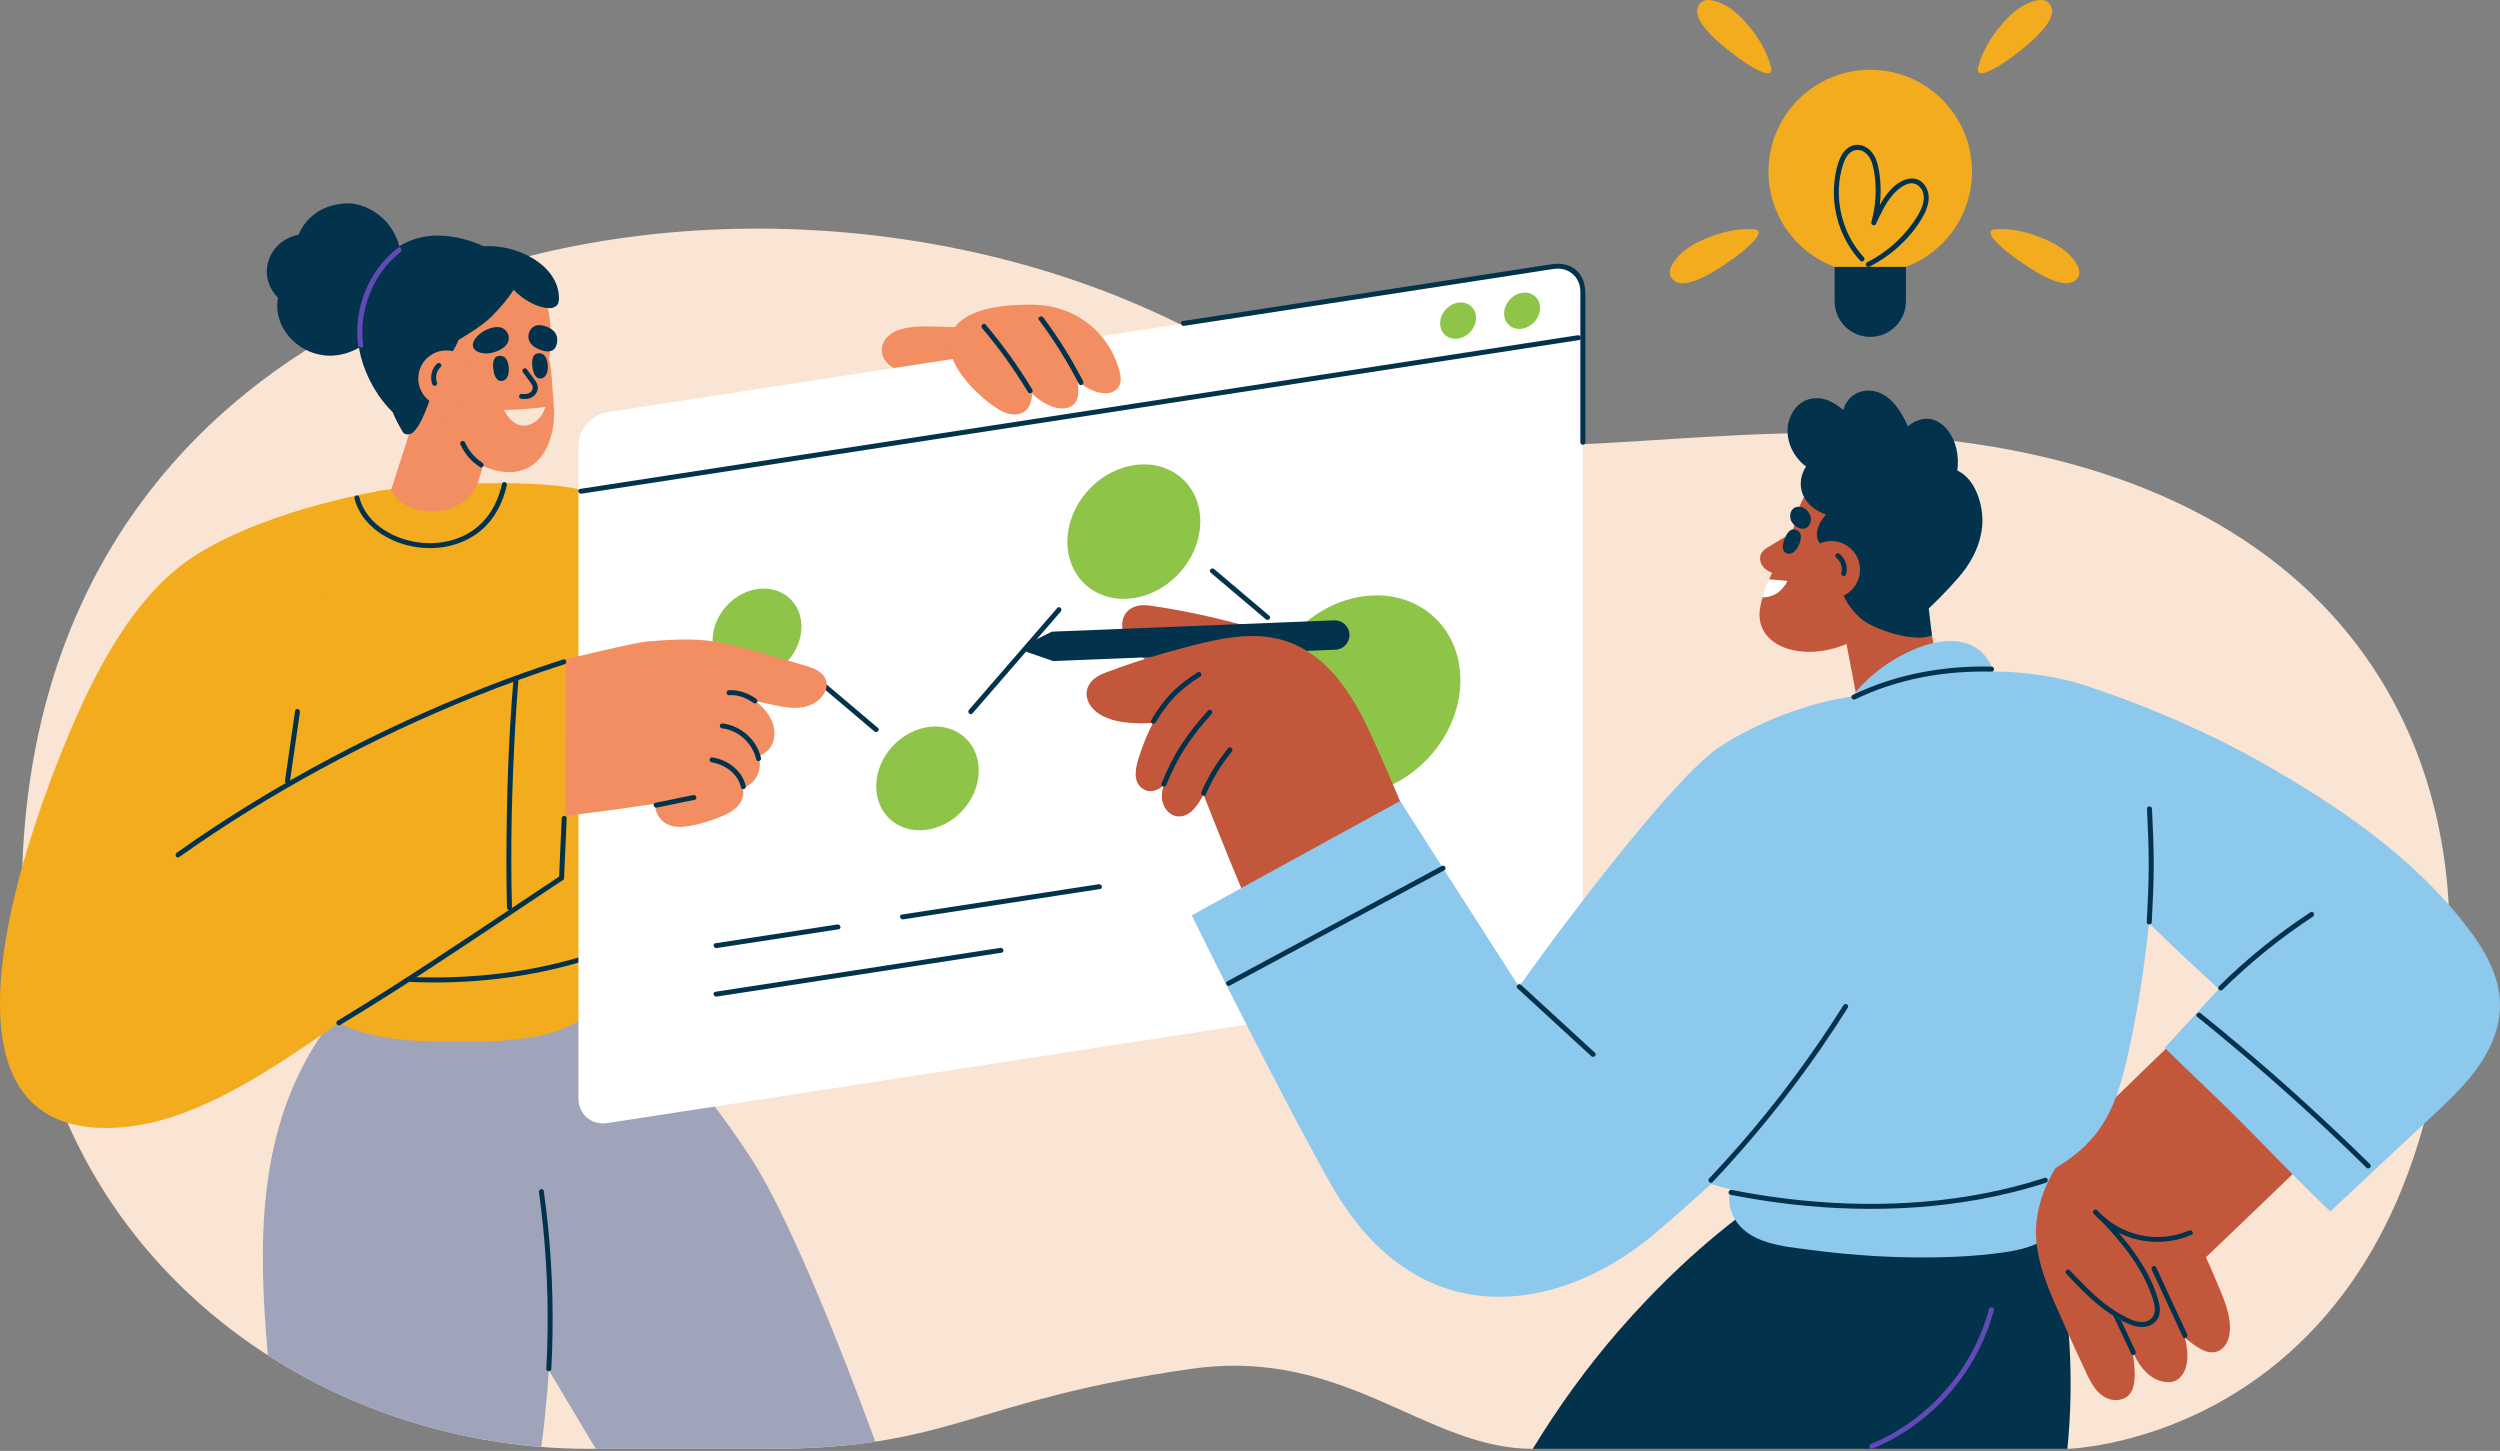 <svg width="734" height="426" viewBox="0 0 734 426" fill="none" xmlns="http://www.w3.org/2000/svg">
<rect x="0" y="0" width="734" height="426" fill="#808080" stroke="none"/>
<g clip-path="url(#clip0_1121_1161)">
<path d="M606.986 425.378C606.986 425.378 706.22 423.123 718.428 291.68C726.772 201.862 668.921 123.401 523.625 127.269C463.897 128.859 414.558 140.192 375.715 112.645C251.565 24.601 4.372 58.44 6.421 265.49C7.405 364.896 89.091 425.375 172.768 425.375C172.768 425.375 202.53 425.375 225.57 425.375C279.709 425.375 284.999 411.081 349.895 401.874C395.007 395.473 418.497 425.378 450.018 425.378H606.986Z" fill="#FAE4D4"/>
<path d="M570.232 71.489C581.9 59.821 581.9 40.904 570.232 29.236C558.564 17.569 539.647 17.569 527.98 29.236C516.312 40.904 516.312 59.821 527.98 71.489C539.647 83.156 558.564 83.156 570.232 71.489Z" fill="#F3AC1E"/>
<path d="M549.109 98.91C543.328 98.91 538.643 94.224 538.643 88.443V78.352H559.576V88.443C559.576 94.224 554.891 98.91 549.109 98.91Z" fill="#03324D"/>
<path d="M547.215 75.526C542.214 70.078 539.606 62.658 539.901 55.284C539.976 53.416 540.243 51.56 540.705 49.749C541.121 48.12 541.683 46.387 542.871 45.141C544.225 43.721 546.159 43.658 547.691 44.874C549.258 46.12 549.823 48.177 550.173 50.059C551.106 55.077 550.793 60.294 549.427 65.203C549.212 65.98 550.408 66.543 550.77 65.768C552.13 62.839 553.513 59.823 555.616 57.341C557.358 55.284 560.953 52.22 563.538 54.799C565.988 57.241 564.473 60.959 562.961 63.435C561.294 66.164 559.246 68.657 556.927 70.855C554.319 73.328 551.361 75.388 548.156 77.018C547.313 77.446 548.056 78.714 548.896 78.286C555.352 75.004 561.042 69.825 564.628 63.498C566.269 60.601 567.213 56.822 564.826 54.03C562.425 51.221 558.643 52.509 556.247 54.595C553.077 57.355 551.238 61.289 549.502 65.028C549.949 65.217 550.397 65.404 550.845 65.593C552.199 60.727 552.514 55.634 551.754 50.642C551.424 48.487 550.908 46.234 549.447 44.542C548.162 43.05 546.102 42.12 544.136 42.671C540.378 43.721 539.262 48.679 538.757 51.993C538.14 56.05 538.375 60.21 539.425 64.176C540.645 68.781 542.957 73.056 546.179 76.568C546.819 77.265 547.855 76.226 547.218 75.529L547.215 75.526Z" fill="#03324D"/>
<path d="M601.75 1.145C600.419 -0.553 598.094 -0.023 596.339 0.594C592.692 1.877 589.866 4.608 587.421 7.512C584.42 11.075 581.924 15.181 580.805 19.741C579.597 24.67 589.143 17.89 589.897 17.333C593.042 15.009 605.603 6.072 601.747 1.145H601.75Z" fill="#F3AC1E"/>
<path d="M609.99 81.597C611.203 79.812 609.99 77.758 608.868 76.275C606.535 73.19 603.072 71.331 599.563 69.888C595.253 68.115 590.585 66.987 585.9 67.311C580.839 67.661 590.201 74.691 590.964 75.239C594.134 77.526 606.475 86.767 609.992 81.594L609.99 81.597Z" fill="#F3AC1E"/>
<path d="M510.86 17.333C511.615 17.893 521.161 24.67 519.953 19.741C518.834 15.178 516.338 11.075 513.336 7.512C510.895 4.608 508.069 1.877 504.419 0.594C502.663 -0.023 500.339 -0.553 499.008 1.145C495.151 6.069 507.713 15.009 510.857 17.333H510.86Z" fill="#F3AC1E"/>
<path d="M509.798 75.242C510.561 74.691 519.924 67.664 514.862 67.314C510.177 66.99 505.509 68.118 501.199 69.891C497.69 71.334 494.227 73.193 491.894 76.278C490.773 77.761 489.559 79.815 490.773 81.6C494.29 86.773 506.631 77.531 509.801 75.245L509.798 75.242Z" fill="#F3AC1E"/>
<path d="M284.363 96.491C282.34 95.918 276.082 95.941 273.993 95.877C270.126 95.763 265.041 95.743 261.693 97.958C257.854 100.497 257.995 105.386 261.914 107.736C263.816 108.875 266.183 109.279 268.327 109.713C272.673 110.591 278.435 111.698 281.798 108.026C282.173 107.971 282.532 107.759 282.67 107.394C283.083 106.31 283.433 105.199 283.743 104.08C284.033 103.03 284.357 101.94 284.365 100.841C284.38 98.503 286.397 97.065 284.365 96.491H284.363Z" fill="#F28E61"/>
<path d="M53.289 180.814C57.515 169.291 100.16 145.595 113.183 143.83C126.026 142.091 158.712 140.315 171.609 144.074C183.559 147.557 193.291 156.196 199.755 166.23C211.221 184.027 214.638 201.627 212.543 221.906C211.172 235.194 207.709 245.184 202.131 257.484C198.347 265.831 194.777 275.81 185.986 279.001C173.603 283.494 126.473 293.639 113.117 292.569C92.149 290.89 90.175 287.298 83.263 269.604C81.665 265.512 74.154 267.748 69.643 266.646C69.405 265.799 69.187 264.95 69.001 264.095C67.993 259.507 67.5 254.848 67.012 250.202C64.576 227.025 44.968 203.515 53.292 180.811L53.289 180.814Z" fill="#F3AC1E"/>
<path d="M220.331 339.776C212.822 328.31 204.476 317.379 195.306 307.5C186.724 298.236 179.692 292.738 169.239 287.02C140.573 271.325 109.133 280.429 92.882 306.091C75.557 333.464 75.755 365.234 78.647 397.917C79.821 398.675 80.997 399.415 82.194 400.141C82.67 400.428 83.149 400.715 83.625 400.999C84.182 401.329 84.742 401.659 85.298 401.983C85.723 402.224 86.15 402.473 86.575 402.709C87.103 403.016 87.631 403.311 88.162 403.604C88.632 403.868 89.109 404.126 89.585 404.381C90.664 404.97 91.757 405.549 92.859 406.106C93.386 406.384 93.909 406.648 94.437 406.906C95.963 407.678 97.512 408.418 99.067 409.138C99.656 409.411 100.241 409.681 100.829 409.945C101.38 410.194 101.931 410.435 102.482 410.685C103.113 410.958 103.753 411.227 104.39 411.5C104.809 411.675 105.228 411.853 105.652 412.028C106.636 412.432 107.621 412.834 108.619 413.216C109.009 413.376 109.405 413.531 109.801 413.678C110.404 413.913 111.012 414.139 111.614 414.366C112.099 414.541 112.576 414.719 113.061 414.894C113.979 415.224 114.897 415.548 115.821 415.864C116.245 416.019 116.679 416.165 117.12 416.303C117.76 416.524 118.397 416.728 119.043 416.934C119.533 417.095 120.027 417.25 120.526 417.405C120.718 417.462 120.916 417.531 121.12 417.588C121.611 417.743 122.11 417.89 122.603 418.044C123.874 418.417 125.151 418.785 126.434 419.132C127.013 419.293 127.593 419.448 128.181 419.602C128.299 419.64 128.422 419.668 128.548 419.697C129.099 419.843 129.65 419.984 130.201 420.122C131.624 420.475 133.05 420.813 134.488 421.135C134.898 421.224 135.317 421.318 135.736 421.407C135.862 421.436 135.985 421.465 136.117 421.488C137.291 421.746 138.473 421.978 139.655 422.208C139.684 422.216 139.712 422.222 139.744 422.231C140.375 422.348 141.006 422.466 141.638 422.575C142.278 422.693 142.923 422.802 143.56 422.913C144.86 423.134 146.16 423.338 147.465 423.53C148.016 423.611 148.573 423.691 149.132 423.766C149.359 423.794 149.594 423.832 149.823 423.855C150.314 423.929 150.799 423.987 151.293 424.047C151.315 424.055 151.336 424.055 151.359 424.055C152.099 424.15 152.842 424.239 153.591 424.319C154.42 424.414 155.258 424.494 156.087 424.578C156.213 424.592 156.337 424.601 156.469 424.615C157.292 424.69 158.113 424.761 158.936 424.827C160.698 411.196 161.122 402.293 161.122 402.293L174.923 425.378H225.573C238.266 425.378 248.277 424.592 256.999 423.272C246.171 393.734 231.145 356.297 220.331 339.779V339.776Z" fill="#A0A4BA"/>
<path d="M178.691 285.348C178.932 282.303 178.323 279.118 176.943 276.244C176.315 274.938 175.308 273.831 174.045 273.288C172.467 272.611 170.711 272.677 169.042 272.64C165.435 272.557 161.823 272.643 158.219 272.821C151.055 273.174 143.91 273.922 136.775 274.686C129.785 275.432 122.747 275.977 115.784 276.981C112.728 277.423 109.626 278.097 106.812 279.532C104.723 280.599 88.357 278.278 88.239 281.061C87.333 302.405 111.735 305.598 127.955 305.759C144.444 305.923 176.92 307.687 178.694 285.342L178.691 285.348Z" fill="#F3AC1E"/>
<path d="M119.014 288.231C137.322 289.178 155.977 287.14 173.462 281.528C178.412 279.939 183.258 278.045 187.966 275.842C188.821 275.44 188.075 274.175 187.226 274.573C170.633 282.346 152.259 286.099 134.011 286.848C129.013 287.051 124.009 287.023 119.014 286.765C118.07 286.716 118.072 288.185 119.014 288.234V288.231Z" fill="#03324D"/>
<path d="M158.237 350.051C160.09 363.438 160.934 376.964 160.776 390.475C160.733 394.276 160.607 398.078 160.406 401.874C160.357 402.818 161.823 402.815 161.875 401.874C162.589 388.251 162.308 374.579 160.991 361.002C160.624 357.212 160.174 353.43 159.651 349.66C159.522 348.728 158.108 349.124 158.237 350.051Z" fill="#03324D"/>
<path d="M456.162 286.945L178.399 329.719C173.67 330.448 169.834 327.203 169.834 322.474V130.881C169.834 126.153 173.667 121.726 178.399 120.997L456.162 78.223C460.891 77.494 464.727 80.739 464.727 85.468V277.061C464.727 281.792 460.894 286.216 456.162 286.945Z" fill="white"/>
<path d="M347.64 95.676C349.631 95.369 351.623 95.062 353.611 94.758C358.75 93.966 363.885 93.174 369.024 92.385C376.057 91.304 383.092 90.219 390.124 89.135C397.802 87.952 405.483 86.77 413.161 85.588C420.234 84.498 427.306 83.41 434.379 82.32C439.595 81.517 444.811 80.713 450.027 79.91C452.133 79.586 454.239 79.216 456.351 78.937C460.589 78.375 463.974 81.365 463.992 85.617C464 87.244 463.992 88.871 463.992 90.497V129.86C463.992 130.804 465.461 130.807 465.461 129.86V86.937C465.461 84.489 465.245 82.139 463.593 80.151C461.619 77.778 458.595 77.121 455.657 77.569C454.69 77.715 453.723 77.867 452.756 78.016C448.297 78.702 443.841 79.388 439.383 80.076C432.674 81.109 425.963 82.142 419.255 83.175C411.534 84.363 403.81 85.554 396.089 86.742C388.672 87.884 381.256 89.025 373.839 90.168C368.04 91.06 362.241 91.952 356.443 92.847C353.508 93.298 350.575 93.751 347.64 94.201C347.511 94.222 347.379 94.242 347.25 94.262C346.32 94.405 346.713 95.82 347.64 95.676Z" fill="#03324D"/>
<path d="M170.712 144.952C189.95 141.988 209.191 139.027 228.429 136.063C247.357 133.148 266.288 130.233 285.216 127.318C304.161 124.4 323.11 121.482 342.055 118.564C360.966 115.652 379.879 112.74 398.79 109.827C417.994 106.869 437.2 103.914 456.404 100.956C458.814 100.586 461.221 100.213 463.631 99.843C464.561 99.699 464.168 98.285 463.241 98.428C444.003 101.392 424.762 104.353 405.524 107.317C386.596 110.232 367.665 113.147 348.737 116.062C329.792 118.98 310.844 121.898 291.899 124.816C272.988 127.728 254.074 130.641 235.163 133.553C215.96 136.511 196.753 139.466 177.55 142.424C175.14 142.795 172.732 143.168 170.322 143.538C169.393 143.681 169.786 145.096 170.712 144.952Z" fill="#03324D"/>
<path d="M433.37 93.315C433.37 96.227 431.011 98.95 428.099 99.398C425.187 99.845 422.828 97.848 422.828 94.939C422.828 92.029 425.187 89.304 428.099 88.856C431.011 88.409 433.37 90.406 433.37 93.315Z" fill="#8EC549"/>
<path d="M452.153 90.423C452.153 93.335 449.794 96.058 446.882 96.505C443.97 96.953 441.611 94.956 441.611 92.047C441.611 89.137 443.97 86.412 446.882 85.964C449.794 85.516 452.153 87.513 452.153 90.423Z" fill="#8EC549"/>
<path d="M282.545 238.014C288.648 231.424 289.014 221.84 283.363 216.608C277.713 211.375 268.185 212.476 262.083 219.066C255.98 225.656 255.614 235.24 261.265 240.472C266.915 245.705 276.443 244.604 282.545 238.014Z" fill="#8EC549"/>
<path d="M231.13 194.22C236.419 188.508 236.737 180.203 231.841 175.67C226.945 171.136 218.688 172.09 213.4 177.801C208.111 183.512 207.793 191.817 212.689 196.351C217.585 200.885 225.842 199.931 231.13 194.22Z" fill="#8EC549"/>
<path d="M346.154 168.36C354.061 159.822 354.536 147.404 347.214 140.624C339.893 133.844 327.548 135.27 319.641 143.809C311.734 152.348 311.259 164.766 318.581 171.545C325.902 178.325 338.247 176.899 346.154 168.36Z" fill="#8EC549"/>
<path d="M419.473 222.425C431.234 209.724 431.94 191.252 421.049 181.167C410.159 171.082 391.795 173.203 380.034 185.904C368.273 198.605 367.567 217.077 378.458 227.162C389.349 237.247 407.712 235.126 419.473 222.425Z" fill="#8EC549"/>
<path d="M237.463 198.454C243.887 203.888 250.308 209.322 256.732 214.757C257.45 215.362 258.494 214.329 257.771 213.718C251.347 208.284 244.926 202.849 238.502 197.415C237.784 196.81 236.74 197.843 237.463 198.454Z" fill="#03324D"/>
<path d="M310.418 178.493C303.52 186.452 296.626 194.411 289.728 202.37C287.978 204.387 286.23 206.407 284.48 208.424C283.863 209.136 284.899 210.177 285.519 209.463C292.416 201.504 299.311 193.545 306.209 185.585C307.959 183.568 309.706 181.548 311.456 179.531C312.073 178.82 311.038 177.778 310.418 178.493Z" fill="#03324D"/>
<path d="M355.443 168.121C360.843 172.689 366.243 177.256 371.643 181.827C372.36 182.432 373.405 181.399 372.681 180.788C367.282 176.221 361.882 171.653 356.482 167.082C355.765 166.477 354.72 167.51 355.443 168.121Z" fill="#03324D"/>
<path d="M265.173 269.923C280.168 267.613 295.165 265.303 310.159 262.996C314.435 262.339 318.71 261.679 322.988 261.022C323.917 260.879 323.524 259.464 322.597 259.608C307.603 261.918 292.606 264.227 277.611 266.534C273.336 267.191 269.061 267.851 264.783 268.508C263.853 268.652 264.247 270.066 265.173 269.923Z" fill="#03324D"/>
<path d="M210.429 278.352C222.368 276.513 234.304 274.677 246.242 272.838C247.172 272.694 246.779 271.28 245.852 271.423C233.914 273.262 221.978 275.099 210.039 276.938C209.109 277.081 209.502 278.496 210.429 278.352Z" fill="#03324D"/>
<path d="M210.429 292.595C221.823 290.839 233.219 289.086 244.613 287.33C254.035 285.878 263.455 284.429 272.877 282.977C279.944 281.89 287.011 280.8 294.081 279.712C295.01 279.569 294.617 278.154 293.69 278.298C282.297 280.054 270.9 281.807 259.507 283.563C250.084 285.015 240.665 286.464 231.242 287.915C224.175 289.003 217.109 290.093 210.039 291.18C209.109 291.324 209.502 292.738 210.429 292.595Z" fill="#03324D"/>
<path d="M218.127 231.484C218.733 231.188 219.327 230.872 219.878 230.488C221.714 229.208 222.836 227.372 223.04 225.134C223.137 224.058 223.04 222.988 222.796 221.941C224.285 221.384 225.593 220.52 226.48 218.945C227.616 216.925 227.63 214.32 226.827 212.18C225.949 209.836 224.256 207.928 222.417 206.278C222.268 206.143 222.113 206.011 221.961 205.879C222.919 206.074 223.877 206.272 224.833 206.47C227.966 207.121 231.222 208.034 234.45 207.79C237.38 207.569 240.341 206.283 241.91 203.693C242.737 202.33 242.983 200.668 242.298 199.202C241.735 197.997 240.636 197.148 239.471 196.557C238.154 195.888 236.706 195.507 235.3 195.088C233.69 194.609 232.078 194.141 230.462 193.685C224.044 191.872 217.37 189.682 210.668 188.5C203.578 187.249 196.646 187.817 189.522 188.374C183.8 189.22 167.512 193.24 166.146 193.599C164.772 193.96 151.163 217.08 151.361 217.594C150.696 220.67 150.509 241.377 150.974 241.348C153.155 241.222 178.963 237.936 181.121 237.612C183.252 237.294 185.384 236.984 187.516 236.677C189.14 236.444 190.767 236.221 192.391 235.997C192.348 236.86 192.468 237.727 192.778 238.513C193.955 241.517 196.835 242.955 199.96 242.78C203.124 242.602 206.367 241.692 209.342 240.645C212.303 239.603 215.769 238.335 217.473 235.509C218.274 234.184 218.394 232.815 218.125 231.484H218.127Z" fill="#F28E61"/>
<path d="M148.336 115.439L140.225 141.934C135.852 152.931 118.304 152.274 114.867 143.718L127.251 105.156L148.336 115.439Z" fill="#F28E61"/>
<path d="M328.518 108.395C325.342 97.203 315.346 89.725 303.832 89.47C297.049 89.321 285.652 89.892 280.861 95.452C273.714 103.747 286.697 116.409 293.586 120.437C295.646 121.642 298.535 122.299 300.673 120.916C302.38 119.812 302.962 117.64 303.023 115.574C304.07 116.567 305.215 117.456 306.477 118.194C308.537 119.401 311.116 120.368 313.515 119.72C314.766 119.381 315.782 118.46 316.209 117.235C316.68 115.89 316.643 114.343 316.542 112.937C316.516 112.59 316.479 112.246 316.433 111.904C317.756 113.032 319.245 113.964 320.857 114.644C322.72 115.43 325.055 115.904 326.943 114.923C328.005 114.372 328.705 113.434 328.949 112.26C329.213 110.992 328.865 109.615 328.518 108.395Z" fill="#F28E61"/>
<path d="M208.858 223.803C212.846 224.46 216.616 227.088 217.552 231.182C217.761 232.103 219.178 231.713 218.966 230.792C217.925 226.239 213.713 223.12 209.245 222.386C208.855 222.322 208.456 222.489 208.342 222.899C208.244 223.249 208.462 223.737 208.855 223.803H208.858Z" fill="#03324D"/>
<path d="M192.827 237.108C196.54 236.425 200.213 235.535 203.928 234.852C204.855 234.683 204.462 233.266 203.538 233.438C199.825 234.121 196.153 235.01 192.437 235.693C191.511 235.865 191.904 237.28 192.827 237.108Z" fill="#03324D"/>
<path d="M212.077 213.856C216.866 214.43 220.972 218.266 222.022 222.937C222.228 223.858 223.646 223.468 223.436 222.547C222.228 217.184 217.5 213.038 212.074 212.387C211.678 212.338 211.343 212.76 211.34 213.121C211.334 213.557 211.681 213.807 212.074 213.856H212.077Z" fill="#03324D"/>
<path d="M214.033 204.112C216.57 203.882 219.252 204.93 221.267 206.421C221.585 206.657 222.087 206.473 222.271 206.158C222.489 205.785 222.328 205.389 222.007 205.153C220.862 204.307 219.557 203.676 218.211 203.228C216.88 202.786 215.436 202.519 214.033 202.646C213.637 202.68 213.299 202.958 213.299 203.38C213.299 203.75 213.635 204.149 214.033 204.115V204.112Z" fill="#03324D"/>
<path d="M288.351 96.356C293.34 102.232 297.839 108.504 301.813 115.109C302.301 115.918 303.569 115.181 303.081 114.369C299.042 107.658 294.459 101.288 289.39 95.318C288.778 94.597 287.743 95.639 288.351 96.356Z" fill="#03324D"/>
<path d="M305.035 93.941C309.468 99.86 313.39 106.143 316.759 112.725C317.189 113.566 318.457 112.826 318.027 111.985C314.658 105.403 310.736 99.12 306.303 93.201C305.744 92.454 304.467 93.183 305.035 93.941Z" fill="#03324D"/>
<path d="M166.149 193.596C166.149 193.596 122.164 211.084 101.692 220.337C103.394 211.666 105.213 197.019 102.722 188.357C101.337 183.531 99.021 178.895 95.756 175.061C100.746 161.149 113.184 143.833 113.184 143.833C113.184 143.833 80.216 148.88 57.889 162.721C39.529 174.103 27.845 197.326 19.88 216.389C9.66 240.849 -22.541 325.912 26.333 330.93C57.163 334.095 88.491 306.909 113.118 291.137C130.508 279.996 147.502 267.96 165.259 257.41C166.258 256.816 166.149 193.596 166.149 193.596Z" fill="#F3AC1E"/>
<path d="M147.394 142.051C146.45 146.312 144.596 150.372 141.489 153.493C138.872 156.122 135.541 157.906 131.952 158.79C125.091 160.48 117.307 159.008 111.623 154.782C108.685 152.595 106.393 149.557 105.495 145.979C105.265 145.064 103.848 145.451 104.08 146.369C105.885 153.565 112.593 158.291 119.474 160.064C126.999 162.003 135.464 160.724 141.443 155.548C145.342 152.171 147.706 147.428 148.811 142.447C149.015 141.526 147.6 141.133 147.397 142.057L147.394 142.051Z" fill="#03324D"/>
<path d="M52.621 251.632C66.066 242.094 80.12 233.418 94.612 225.568C109.219 217.654 124.282 210.565 139.71 204.402C148.28 200.979 156.965 197.84 165.751 195.019C166.646 194.733 166.264 193.312 165.361 193.605C149.658 198.649 134.284 204.697 119.301 211.586C104.098 218.576 89.29 226.44 75.004 235.154C67.125 239.96 59.407 245.029 51.881 250.369C51.118 250.911 51.85 252.185 52.621 251.637V251.632Z" fill="#03324D"/>
<path d="M86.646 208.682C85.656 215.531 84.663 222.38 83.673 229.226C83.538 230.15 84.953 230.549 85.088 229.616C86.078 222.767 87.07 215.919 88.06 209.073C88.195 208.149 86.78 207.75 86.646 208.682Z" fill="#03324D"/>
<path d="M99.854 300.944C117.199 290.512 134.012 279.227 150.843 267.994C155.637 264.792 160.435 261.593 165.24 258.408C166.024 257.889 165.289 256.618 164.5 257.14C147.431 268.445 130.509 279.976 113.222 290.942C108.551 293.906 103.854 296.824 99.114 299.673C98.305 300.161 99.043 301.429 99.854 300.941V300.944Z" fill="#03324D"/>
<path d="M164.913 240.258C164.655 246.099 164.394 251.938 164.136 257.78C164.093 258.724 165.562 258.724 165.605 257.78C165.863 251.938 166.124 246.099 166.382 240.258C166.425 239.314 164.956 239.317 164.913 240.258Z" fill="#03324D"/>
<path d="M150.744 199.59C149.246 217.247 148.707 235.019 148.684 252.736C148.678 257.318 148.721 261.897 148.85 266.479C148.876 267.423 150.345 267.426 150.32 266.479C149.823 248.768 150.291 230.99 151.272 213.302C151.525 208.728 151.829 204.155 152.216 199.59C152.296 198.649 150.827 198.655 150.747 199.59H150.744Z" fill="#03324D"/>
<path d="M119.112 106.206C117.904 104.37 117.097 102.279 116.977 100.058C116.214 86.025 131.369 74.648 144.553 76.278C149.238 76.857 153.751 79.073 156.996 82.516C160.68 86.423 162.778 95.378 161.177 105.248C161.954 107.939 162.086 113.282 162.563 118.584C163.667 130.864 157.065 142.731 142.825 137.245C137.54 135.208 132.941 130.354 130.267 125.631C128.362 122.265 130.276 118.01 128.063 114.817C126.196 112.117 123.146 110.811 120.922 108.479C120.254 107.779 119.642 107.016 119.109 106.206H119.112Z" fill="#F28E61"/>
<path d="M135.219 130.563C136.427 133.252 138.433 135.538 140.903 137.136C141.698 137.65 142.435 136.379 141.643 135.868C139.371 134.402 137.592 132.285 136.484 129.823C136.321 129.461 135.796 129.375 135.48 129.559C135.107 129.777 135.053 130.202 135.216 130.563H135.219Z" fill="#03324D"/>
<path d="M164.11 87.663C164.196 77.971 151.95 71.604 141.962 72.307C141.42 72.344 137.065 73.073 132.368 75.282C127.042 77.787 122.366 81.735 119.227 86.733C117.299 89.803 115.523 93.513 116.877 97.145C116.911 98.003 115.46 99.033 115.629 99.871C115.942 101.429 116.297 102.996 116.854 104.488C116.65 106.321 114.533 114.745 114.444 116.59C114.283 119.91 116.498 123.751 118.182 126.741C118.842 127.915 120.544 127.674 121.399 126.844C124.592 123.746 127.286 113.79 127.269 113.81C127.275 113.804 130.135 107.328 130.967 106.155C132.405 104.129 133.719 102.052 134.654 99.779C137.704 97.96 141.988 95.349 144.51 92.744C146.762 90.417 149.052 87.889 150.794 85.08C151.557 85.881 152.38 86.627 153.278 87.278C155.513 88.897 158.417 90.388 161.229 90.48C162.339 90.518 163.559 90.01 163.923 88.963C163.998 88.747 164.107 87.924 164.11 87.666V87.663Z" fill="#03324D"/>
<path d="M144.441 73.693C142.008 72.094 139.239 71.079 136.499 70.298C133.817 69.538 131.056 69.142 128.285 69.159C122.948 69.191 117.683 71.202 113.623 75.012C105.228 82.891 102.878 95.782 106.619 106.972C108.697 113.187 112.628 119.164 117.6 123.008C118.776 123.918 120.102 123.114 120.409 121.987C121.086 121.947 121.726 121.493 121.872 120.564C122.389 117.253 122.486 113.901 123.129 110.599C123.754 107.383 124.629 104.229 125.754 101.177C128.038 94.988 131.266 89.264 135.343 84.288C137.529 81.617 139.948 79.213 142.57 77.064C142.677 77.107 142.783 77.153 142.892 77.196C145.049 78.057 146.427 74.992 144.447 73.693H144.441Z" fill="#03324D"/>
<path d="M136.674 105.119C139.991 108.229 140.158 113.44 137.045 116.756C133.934 120.073 128.724 120.24 125.407 117.127C122.09 114.016 121.924 108.806 125.037 105.489C128.147 102.172 133.358 102.006 136.674 105.119Z" fill="#F28E61"/>
<path d="M128.319 112.364C128.241 112.157 128.178 111.948 128.129 111.732C128.104 111.62 128.081 111.506 128.066 111.391C128.078 111.471 128.066 111.391 128.066 111.357C128.06 111.293 128.055 111.227 128.052 111.164C128.038 110.946 128.04 110.728 128.055 110.507C128.058 110.456 128.063 110.404 128.069 110.352C128.089 110.111 128.058 110.418 128.078 110.281C128.095 110.166 128.118 110.054 128.144 109.939C128.192 109.727 128.256 109.517 128.33 109.311C128.336 109.299 128.382 109.176 128.365 109.219C128.345 109.265 128.422 109.093 128.422 109.096C128.465 109.004 128.514 108.912 128.563 108.82C128.617 108.72 128.677 108.619 128.74 108.522C128.769 108.479 128.798 108.436 128.827 108.393C128.844 108.37 128.93 108.252 128.872 108.324C129.013 108.14 129.177 107.971 129.346 107.813C129.636 107.54 129.621 107.05 129.346 106.774C129.059 106.485 128.597 106.502 128.307 106.774C126.721 108.264 126.147 110.708 126.907 112.748C127.045 113.118 127.403 113.374 127.811 113.262C128.167 113.164 128.462 112.731 128.324 112.358L128.319 112.364Z" fill="#03324D"/>
<path d="M146.394 104.499C149.206 104.034 149.553 107.79 149.332 109.365C149.189 110.389 148.724 111.646 147.45 111.838C145.591 112.12 145.026 109.836 144.859 108.59C144.673 107.202 144.552 104.8 146.394 104.496V104.499Z" fill="#03324D"/>
<path d="M157.861 103.759C160.673 103.294 161.02 107.05 160.799 108.625C160.656 109.649 160.191 110.906 158.917 111.101C157.058 111.382 156.492 109.098 156.326 107.853C156.14 106.464 156.019 104.063 157.861 103.759Z" fill="#03324D"/>
<path d="M153.146 117.109C154.382 117.276 155.696 117.075 156.689 116.277C157.61 115.537 158.112 114.323 157.828 113.158C157.567 112.097 156.741 111.21 156.109 110.346C155.656 109.727 155.2 109.104 154.747 108.484C154.514 108.166 154.11 108.005 153.742 108.22C153.427 108.404 153.243 108.903 153.478 109.225C153.877 109.77 154.273 110.312 154.672 110.857C155.166 111.531 155.714 112.188 156.135 112.911C156.589 113.689 156.503 114.475 155.823 115.092C155.108 115.741 154.044 115.761 153.143 115.64C152.75 115.588 152.408 116.016 152.408 116.375C152.408 116.814 152.747 117.055 153.143 117.109H153.146Z" fill="#03324D"/>
<path d="M154.818 124.853C151.722 125.528 149.341 123.132 147.955 120.372C152.035 120.294 156.178 120.022 160.166 119.445C159.894 120.245 159.555 121.02 159.093 121.752C158.095 123.333 156.583 124.469 154.821 124.853H154.818Z" fill="#FAE4D4"/>
<path d="M112.576 64.262C109.486 61.324 105.329 59.424 101.019 59.743C94.231 60.245 89.614 64.13 87.692 68.881C80.352 70.367 76.932 77.273 78.849 82.966C79.397 84.593 80.358 86.116 81.621 87.402C81.228 89.577 81.359 91.829 82.074 93.952C84.96 102.525 96.761 108.975 108.017 100.336C112.697 96.744 113.225 90.937 111.239 85.941C111.928 85.525 112.614 85.055 113.299 84.53C120.042 79.354 118.171 69.581 112.573 64.262H112.576Z" fill="#03324D"/>
<path d="M106.625 101.34C105.314 91.183 109.414 80.361 117.585 74.049C118.337 73.469 117.591 72.166 116.831 72.755C108.255 79.379 103.744 90.612 105.13 101.34C105.251 102.281 106.751 102.296 106.628 101.34H106.625Z" fill="#614AB5"/>
<path d="M149 97.748C148.474 96.778 147.456 96.09 146.237 96.029C142.535 95.846 137.428 99.9 139.167 102.408C139.591 103.022 140.326 103.357 141.046 103.552C142.943 104.063 145 103.636 146.741 102.729C147.671 102.244 148.563 101.593 149.043 100.657C149.545 99.673 149.464 98.609 149 97.748Z" fill="#03324D"/>
<path d="M162.112 102.918C162.539 102.717 162.901 102.384 163.151 101.879C163.79 100.571 163.822 98.781 162.901 97.573C161.882 96.239 159.578 95.323 157.929 95.481C156.847 95.584 155.943 96.307 155.476 97.297C155.062 98.172 154.991 99.24 155.438 100.207C155.863 101.125 156.655 101.745 157.481 102.198C158.706 102.869 160.752 103.558 162.118 102.918H162.112Z" fill="#03324D"/>
<path d="M360.213 182.297C354.5 180.843 348.727 179.62 342.914 178.633C341.434 178.381 339.951 178.14 338.464 177.925C337.21 177.741 335.937 177.577 334.671 177.744C332.298 178.057 330.187 179.534 329.647 181.962C328.649 186.44 332.166 190.497 335.432 193.002C337.724 194.758 340.237 196.207 342.857 197.438C348.027 198.982 353.401 199.851 358.91 200.069C359.966 200.112 360.758 200.531 361.3 201.139C369.084 199.819 376.143 195.857 380.329 189.115C374.108 185.792 366.901 183.996 360.213 182.294V182.297Z" fill="#C2573C"/>
<path d="M396.207 186.274C396.112 183.89 394.101 182.036 391.719 182.131L308.828 185.453L301.506 189.129C300.491 189.64 300.591 191.117 301.664 191.487L309.176 194.081L392.067 190.759C394.451 190.664 396.304 188.653 396.21 186.271L396.207 186.274Z" fill="#03324D"/>
<path d="M540.209 179.023L546.989 214.469C546.989 214.469 557.404 221.178 574.028 220.165L563.777 169.595L540.209 179.023Z" fill="#C2573C"/>
<path d="M519.385 160.46C518.535 160.97 517.649 161.516 517.155 162.373C516.467 163.564 516.722 165.148 517.543 166.253C518.363 167.357 519.657 168.029 520.989 168.379L527.175 155.792C524.578 157.349 521.984 158.907 519.388 160.463L519.385 160.46Z" fill="#C2573C"/>
<path d="M542.203 189.06C551.272 185.239 549.499 184.986 555.912 179.308C559.846 175.825 562.043 178.645 565.842 174.798C573.245 167.303 577.491 154.277 572.567 144.645C568.992 137.65 562.824 132.586 554.5 131.441C548.836 130.661 542.972 132.465 538.41 135.831C533.486 139.466 530.043 143.971 527.975 149.681C527.277 151.6 526.655 154.469 526.299 156.501C523.12 162.044 517.843 171.969 516.756 178.562C514.911 189.735 528.947 194.644 542.203 189.057V189.06Z" fill="#C2573C"/>
<path d="M524.766 170.574C524.766 170.574 522.884 175.363 517.51 175.397C517.794 173.63 518.402 171.793 519.449 170.078L524.769 170.574H524.766Z" fill="white"/>
<path d="M527.203 155.516C529.897 156.449 528.411 159.918 527.464 161.197C526.85 162.029 525.843 162.913 524.627 162.474C522.856 161.834 523.45 159.556 523.898 158.383C524.397 157.071 525.436 154.902 527.2 155.513L527.203 155.516Z" fill="#03324D"/>
<path d="M579.747 143.308C578.459 140.843 576.645 139.085 574.66 138.132C575.259 133.863 574.321 129.18 571.564 125.964C569.776 123.878 567.237 122.521 564.431 123.057C562.819 123.364 561.37 124.107 560.162 125.152C559.321 123.218 558.294 121.373 557.066 119.675C555.178 117.066 552.409 114.883 549.084 114.688C545.71 114.49 542.688 116.329 541.48 119.525C541.369 119.824 541.277 120.119 541.196 120.418C538.453 117.916 534.758 116.117 531.008 117.233C527.571 118.257 525.258 121.76 524.885 125.212C524.472 129.025 525.952 132.795 528.595 135.524C529.106 136.052 529.665 136.52 530.25 136.956C529.834 137.593 529.496 138.27 529.252 138.95C527.628 143.449 529.499 148.682 536.109 151.086C532.201 155.39 532.422 160.575 537.759 161.002C543.426 161.456 542.255 169.283 537.816 170.918C538.74 171.659 539.71 172.344 540.709 172.981C541.389 175.81 542.912 178.218 545.776 181.11C549.419 184.791 562.368 188.836 567.214 186.532C567.214 186.532 566.638 181.715 566.273 178.648C570.224 174.967 575.127 169.702 577.044 167.002C579.253 163.886 581.078 160.282 581.798 155.904C582.47 151.838 581.738 147.115 579.753 143.314L579.747 143.308Z" fill="#03324D"/>
<path d="M581.995 191.665C578.916 188.612 574.501 187.838 570.421 188.311C566.278 188.79 562.192 190.365 558.479 192.316C555.01 194.141 551.739 196.379 548.813 199.059C545.467 202.123 542.549 205.635 540.154 209.563C540.03 209.767 539.941 209.985 539.887 210.206C539.637 210.275 539.387 210.346 539.141 210.415C537.465 210.877 538.157 213.97 539.864 213.543C551.504 210.642 563.081 207.423 574.549 203.848C576.991 203.087 579.516 202.41 581.946 201.532C581.539 203.357 584.454 204.255 585.048 202.445C586.339 198.508 584.781 194.425 581.995 191.665Z" fill="#8DC8ED"/>
<path d="M545.078 171.288C542.857 175.371 537.745 176.883 533.659 174.66C529.576 172.439 528.064 167.326 530.287 163.24C532.508 159.157 537.621 157.645 541.707 159.869C545.79 162.09 547.302 167.203 545.078 171.288Z" fill="#C2573C"/>
<path d="M526.875 149.086C529.672 147.612 532.955 151.528 531.179 154.191C529.813 156.239 526.998 154.942 526.017 153.181C525.937 153.034 525.868 152.882 525.807 152.719C525.348 151.439 525.627 149.741 526.872 149.083L526.875 149.086Z" fill="#03324D"/>
<path d="M542.023 168.588C542.594 166.454 541.857 164.003 540.092 162.638C539.779 162.397 539.361 162.334 539.054 162.638C538.801 162.89 538.738 163.432 539.054 163.676C539.234 163.817 539.406 163.966 539.567 164.133C539.647 164.213 539.722 164.299 539.797 164.385C539.817 164.408 539.903 164.52 539.845 164.445C539.877 164.485 539.906 164.526 539.934 164.569C540.063 164.755 540.181 164.95 540.287 165.151C540.316 165.209 540.345 165.263 540.37 165.32C540.379 165.338 540.442 165.484 540.402 165.389C540.445 165.495 540.485 165.602 540.52 165.711C540.591 165.926 540.649 166.147 540.692 166.371C540.7 166.419 540.709 166.471 540.718 166.52C540.729 166.594 540.715 166.459 540.726 166.589C540.738 166.703 540.746 166.815 540.749 166.93C540.758 167.157 540.749 167.386 540.729 167.613C540.729 167.627 540.709 167.765 540.718 167.705C540.729 167.63 540.698 167.817 540.695 167.834C540.672 167.96 540.64 168.083 540.609 168.204C540.365 169.116 541.779 169.507 542.023 168.594V168.588Z" fill="#03324D"/>
<path d="M450.016 425.378C457.438 413.213 465.785 401.607 475.127 390.842C496.786 365.882 531.128 335.974 565.862 332.115C574.949 331.105 584.859 332.933 591.719 339.354C598.385 345.594 601.145 354.761 603.122 363.398C607.761 383.669 609.044 404.688 606.984 425.378H450.016Z" fill="#03324D"/>
<path d="M607.506 350.753C607.968 348.883 608.123 346.937 607.896 344.975C607.552 341.997 606.304 338.958 604.35 336.56C605.612 336.02 605.667 333.748 604.057 333.547C602.858 333.398 601.647 333.32 600.433 333.277C599.639 332.85 598.795 332.505 597.9 332.282C597.033 332.063 596.365 332.594 596.095 333.283C592.867 333.392 589.637 333.679 586.457 333.862C580.481 334.21 574.504 334.568 568.531 334.927C556.581 335.641 544.628 336.359 532.677 337.073C529.384 337.271 526.093 337.466 522.799 337.661C522.193 337.699 521.588 337.727 520.983 337.756C521.06 337.403 521.014 337.024 520.787 336.669C520.363 336.006 519.35 335.719 518.681 336.204C517.875 336.789 517.072 337.386 516.28 338C515.035 338.074 513.792 338.161 512.556 338.293C510.513 338.511 510.421 341.331 512.077 341.822C511.176 342.817 510.349 343.885 509.664 345.067C507.514 348.777 506.966 353.25 508.926 357.146C512.977 365.191 523.596 365.917 531.418 366.95C541.001 368.215 550.656 368.99 560.322 369.151C569.71 369.306 579.236 369.01 588.541 367.667C593.191 366.996 598.032 365.82 601.785 362.838C605.233 360.098 607.968 355.981 607.687 351.419C607.672 351.184 607.609 350.957 607.509 350.753H607.506Z" fill="#8DC8ED"/>
<path d="M687.992 330.299C677.66 316.332 656.537 312.146 645.396 298.807C643.16 300.752 627.799 315.812 625.687 317.809C620.488 322.727 615.433 327.866 610.687 333.223C604.306 340.43 598.84 349.152 597.885 358.933C596.826 369.759 602.326 380.346 606.544 389.987C607.904 393.094 609.31 396.181 610.767 399.243C612.113 402.072 613.324 405.239 615.212 407.759C616.942 410.068 619.685 411.615 622.62 410.906C626.054 410.077 626.74 406.803 626.751 403.724C626.76 401.277 626.476 398.853 626.02 396.457C629.483 404.832 634.349 405.756 636.759 405.807C638.948 405.853 640.647 404.252 641.447 402.321C642.687 399.337 642.257 395.969 641.47 392.756C642.879 393.938 644.368 395.016 645.938 395.966C647.806 397.094 650.121 397.584 652.035 396.256C653.544 395.209 654.324 393.375 654.583 391.611C655.208 387.338 653.484 382.748 651.871 378.874C650.523 375.629 649.154 372.341 647.648 369.133C649.062 367.88 686.227 332.161 687.989 330.296L687.992 330.299Z" fill="#C2573C"/>
<path d="M723.802 271.486C708.013 251.201 686.233 236.456 664.02 223.878C639.706 210.108 615.43 202.37 615.43 202.37C613.691 205.664 609.778 219.689 609.061 223.387C609.264 232.038 611.04 240.74 613.135 249.006C613.585 250.785 614.05 252.598 614.532 254.426C625.911 266.393 637.801 277.896 649.981 289.02C650.472 289.47 650.974 289.909 651.467 290.357C651.223 290.624 650.979 290.89 650.733 291.154C645.674 296.64 640.616 302.123 635.563 307.615C641.7 313.738 648.073 319.643 654.245 325.705C664.272 335.561 673.83 345.893 684.044 355.553C684.087 355.597 684.133 355.637 684.179 355.68C688.793 351.37 693.398 347.052 698.006 342.737L709.477 331.995C713.189 328.52 716.968 325.1 720.546 321.488C727.142 314.822 733.213 306.599 733.934 296.924C734.651 287.293 729.501 278.808 723.802 271.489V271.486Z" fill="#8DC8ED"/>
<path d="M632.721 221.267C632.001 217.135 630.446 213.141 627.591 210.008C624.871 207.024 621.408 204.886 617.718 203.297C610.513 200.189 602.511 198.511 594.733 197.688C586.96 196.864 579.073 196.99 571.326 198.046C555.798 200.161 540.706 205.934 527.949 215.075C524.888 217.27 521.979 219.666 519.221 222.231C518.576 222.83 518.286 223.731 518.848 224.512C519.138 224.916 519.689 225.189 520.223 225.2C515.537 230.305 511.497 236.052 508.057 241.994C503.492 249.878 499.757 258.245 496.351 266.686C492.767 275.563 489.669 284.627 487.015 293.826C484.392 302.915 482.157 312.168 480.57 321.499C479.856 325.697 479.437 330.273 481.153 334.298C482.785 338.132 486.062 340.74 489.651 342.656C493.64 344.785 498.004 346.309 502.322 347.612C506.846 348.977 511.443 350.056 516.088 350.911C525.06 352.567 534.19 353.64 543.297 354.202C560.793 355.284 578.903 354.127 595.189 347.124C602.987 343.77 610.685 339.142 615.85 332.25C621.261 325.031 623.361 316.042 625.244 307.385C629.427 288.147 631.631 268.525 632.658 248.877C632.913 244.005 633.094 239.13 633.214 234.253C633.32 229.926 633.467 225.547 632.718 221.267H632.721Z" fill="#8DC8ED"/>
<path d="M508.034 350.779C519.99 353.141 532.138 354.558 544.324 354.865C556.532 355.172 568.783 354.36 580.808 352.202C587.545 350.995 594.202 349.348 600.715 347.239C601.61 346.949 601.228 345.532 600.325 345.824C588.845 349.54 576.932 351.801 564.916 352.814C552.839 353.829 540.668 353.623 528.615 352.395C521.841 351.706 515.107 350.682 508.427 349.362C507.503 349.178 507.11 350.596 508.037 350.776L508.034 350.779Z" fill="#03324D"/>
<path d="M368.447 269.92C368.447 269.92 383.691 261.639 393.125 256.392C400.41 252.34 407.563 248.045 414.765 243.842C412.779 239.151 410.768 234.471 408.736 229.797C406.358 224.325 404.022 218.82 401.454 213.431C396.677 203.403 389.978 193.195 379.267 188.842C368.602 184.51 356.709 187.76 346.079 190.581C340.381 192.093 334.743 193.837 329.185 195.803C327.771 196.305 326.356 196.816 324.953 197.349C323.768 197.8 322.575 198.279 321.553 199.039C319.634 200.468 318.509 202.786 319.218 205.171C320.526 209.569 325.573 211.4 329.647 211.997C332.579 212.424 335.555 212.461 338.519 212.246C336.909 215.385 335.558 218.656 334.482 222.016C333.526 225.005 332.301 229.407 335.48 231.553C337.606 232.988 339.767 232.11 341.597 230.672C341.339 231.642 341.15 232.629 341.124 233.63C341.041 236.959 343.591 240.384 347.212 239.592C350.03 238.976 351.726 236.149 353.057 233.845C353.154 233.676 353.255 233.504 353.352 233.335C358.726 246.84 362.706 257.126 368.444 269.92H368.447Z" fill="#C2573C"/>
<path d="M339.273 212.183C340.868 209.432 342.704 206.829 344.925 204.54C347.143 202.25 349.682 200.33 352.385 198.649C353.186 198.15 352.448 196.879 351.645 197.381C348.842 199.125 346.19 201.128 343.889 203.501C341.588 205.877 339.666 208.585 338.008 211.44C337.531 212.258 338.799 212.998 339.276 212.18L339.273 212.183Z" fill="#03324D"/>
<path d="M578.759 222.615C577.186 218.449 575.032 214.426 572.291 210.909C569.511 207.339 566.252 206.657 561.845 205.34C544.592 200.192 517.481 210.619 504.312 219.688C489.725 229.733 452.652 280.028 445.995 289.723C436.696 275.279 423.682 254.882 411.074 235.162C395.469 243.715 352.867 267.047 349.895 268.746C362.393 294.204 383.57 335.615 391.957 349.706C417.854 393.223 459.317 384.77 486.015 362.026C509.149 342.315 530.969 320.856 553.068 299.837C567.552 286.062 579.155 269.962 581.677 249.548C582.793 240.525 581.981 231.157 578.759 222.618V222.615Z" fill="#8DC8ED"/>
<path d="M502.831 347.052C514.388 334.826 525.016 321.723 534.582 307.882C537.313 303.928 539.956 299.914 542.515 295.848C543.02 295.045 541.749 294.308 541.247 295.108C532.298 309.342 522.27 322.888 511.249 335.587C508.174 339.13 505.017 342.608 501.795 346.019C501.147 346.705 502.183 347.746 502.834 347.058L502.831 347.052Z" fill="#03324D"/>
<path d="M630.356 237.466C630.62 243.004 630.876 248.544 630.864 254.088C630.853 259.631 630.577 265.171 630.29 270.709C630.241 271.653 631.711 271.65 631.759 270.709C632.043 265.174 632.322 259.634 632.333 254.088C632.345 248.544 632.089 243.001 631.825 237.466C631.779 236.525 630.313 236.519 630.356 237.466Z" fill="#03324D"/>
<path d="M652.524 290.595C660.647 282.579 669.541 275.383 679.081 269.114C679.867 268.597 679.133 267.326 678.341 267.845C668.701 274.178 659.697 281.454 651.488 289.557C650.814 290.222 651.853 291.258 652.527 290.595H652.524Z" fill="#03324D"/>
<path d="M445.545 290.202C452.77 296.838 459.997 303.475 467.222 310.108C467.916 310.745 468.958 309.712 468.26 309.07C461.036 302.433 453.808 295.797 446.584 289.163C445.889 288.526 444.848 289.559 445.545 290.202Z" fill="#03324D"/>
<path d="M361.062 289.376C377.224 280.688 393.389 271.997 409.551 263.309C414.386 260.709 419.22 258.11 424.055 255.513C424.887 255.066 424.147 253.798 423.315 254.245C407.153 262.933 390.988 271.624 374.825 280.312C369.991 282.911 365.156 285.511 360.322 288.107C359.49 288.555 360.23 289.823 361.062 289.376Z" fill="#03324D"/>
<path d="M645.106 298.54C658.588 309.417 671.652 320.808 684.259 332.686C687.811 336.035 691.329 339.423 694.809 342.849C695.483 343.512 696.522 342.476 695.848 341.81C683.501 329.662 670.69 317.984 657.446 306.818C653.713 303.67 649.946 300.566 646.145 297.498C645.416 296.91 644.371 297.943 645.106 298.537V298.54Z" fill="#03324D"/>
<path d="M342.433 230.439C343.974 226.612 345.813 222.914 348.051 219.445C350.306 215.95 352.94 212.734 355.726 209.649C356.357 208.949 355.322 207.908 354.688 208.611C351.821 211.784 349.107 215.106 346.783 218.702C344.473 222.279 342.608 226.101 341.019 230.049C340.666 230.924 342.086 231.306 342.433 230.439Z" fill="#03324D"/>
<path d="M354.009 233.277C355.963 228.741 358.534 224.48 361.67 220.662C362.264 219.936 361.231 218.891 360.631 219.623C357.412 223.542 354.749 227.875 352.741 232.534C352.371 233.392 353.636 234.141 354.009 233.274V233.277Z" fill="#03324D"/>
<path d="M606.628 373.971C609.785 377.302 612.961 380.645 616.559 383.508C618.306 384.9 620.139 386.185 622.093 387.27C624.059 388.36 626.242 389.473 628.523 389.602C630.417 389.709 632.454 388.951 633.455 387.264C634.514 385.474 634.127 383.241 633.57 381.356C632.308 377.101 630.248 373.099 627.794 369.412C624.965 365.163 621.611 361.289 618.117 357.579C617.468 356.891 616.43 357.929 617.078 358.618C622.664 364.554 628.053 371.021 631.088 378.682C631.803 380.484 632.615 382.484 632.655 384.446C632.701 386.639 631.171 388.105 628.997 388.145C626.822 388.185 624.69 387.032 622.836 386.004C620.994 384.983 619.247 383.784 617.6 382.472C614.002 379.609 610.826 376.266 607.67 372.935C607.019 372.247 605.983 373.288 606.631 373.974L606.628 373.971Z" fill="#03324D"/>
<path d="M631.767 372.809C634.806 379.362 637.841 385.915 640.88 392.472C641.276 393.327 642.544 392.584 642.148 391.731C639.109 385.178 636.074 378.625 633.035 372.069C632.639 371.214 631.371 371.957 631.767 372.809Z" fill="#03324D"/>
<path d="M614.71 356.368C621.935 364.385 633.558 366.818 643.44 362.549C644.303 362.176 643.557 360.91 642.699 361.281C633.412 365.292 622.494 362.818 615.749 355.33C615.115 354.627 614.079 355.668 614.71 356.368Z" fill="#03324D"/>
<path d="M620.65 386.681C622.348 390.282 624.044 393.883 625.743 397.487C626.144 398.342 627.413 397.596 627.011 396.747C625.312 393.146 623.617 389.545 621.918 385.941C621.516 385.086 620.248 385.832 620.65 386.681Z" fill="#03324D"/>
<path d="M544.669 205.317C557.162 199.297 570.934 196.867 584.743 197.185C585.687 197.208 585.687 195.739 584.743 195.716C570.667 195.389 556.657 197.914 543.929 204.049C543.077 204.459 543.823 205.724 544.669 205.317Z" fill="#03324D"/>
<path d="M549.741 425.358C563.261 419.775 574.519 409.196 581.07 396.121C582.895 392.477 584.349 388.655 585.394 384.716C585.638 383.801 584.22 383.411 583.979 384.326C580.35 398 571.63 410.169 559.976 418.168C556.647 420.452 553.087 422.4 549.354 423.944C548.493 424.299 548.869 425.72 549.744 425.358H549.741Z" fill="#614AB5"/>
</g>
<defs>
<clipPath id="clip0_1121_1161">
<rect width="734" height="425.418" fill="white"/>
</clipPath>
</defs>
</svg>

